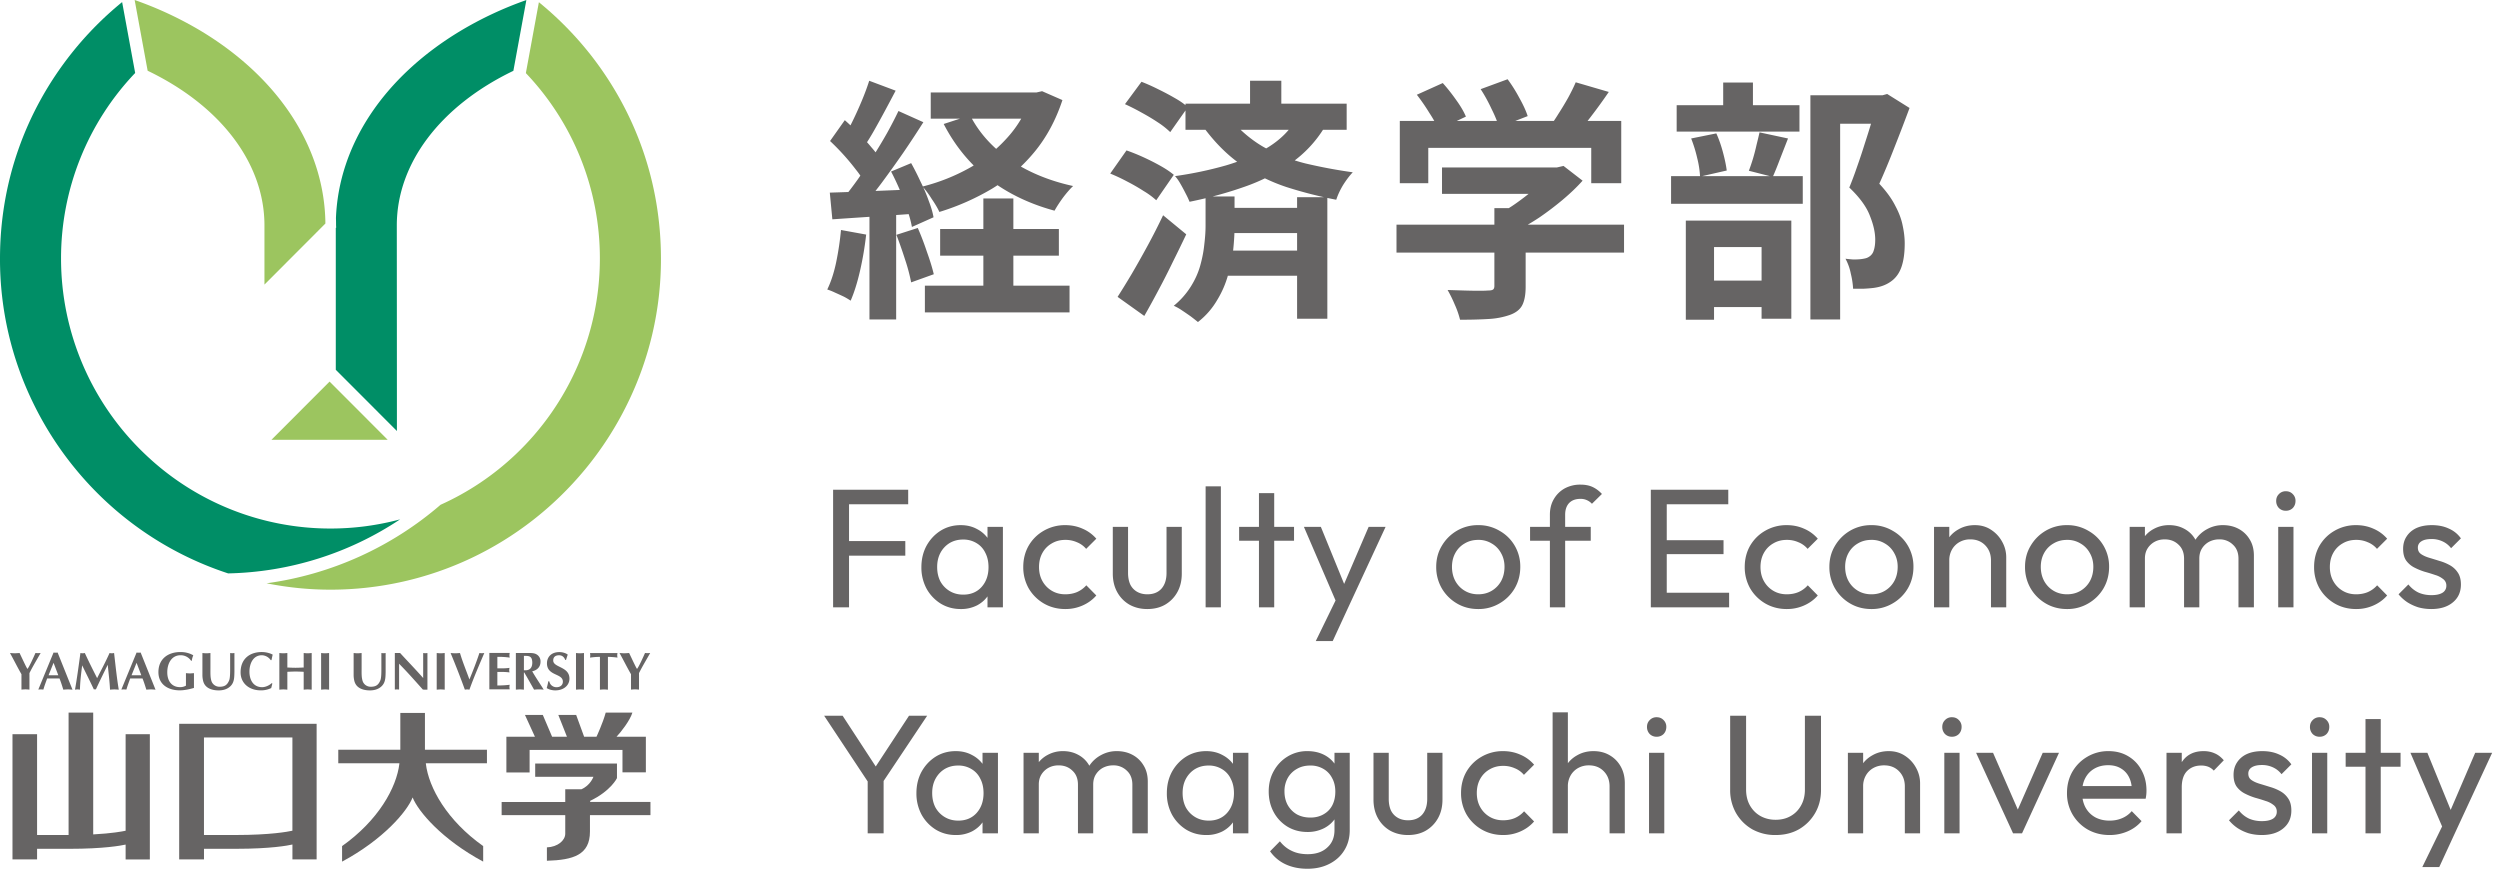 <svg width="177" height="63" fill="none" xmlns="http://www.w3.org/2000/svg"><g clip-path="url(#clip0_4319_15191)"><path d="M1.519 47.734c-.283-.489-.532-1-.813-1.502.113.009.226.019.34.019.113 0 .226-.012.34-.018l.32.672c.102.213.193.397.24.454.143-.178.422-.806.566-1.129a1.382 1.382 0 00.366 0c-.271.485-.556.943-.793 1.427v1.169c-.095-.009-.188-.019-.283-.019-.095 0-.188.01-.283.018v-1.093.002zm1.919.074l.354-.882.336.882h-.692.002zm.777.23c.1.254.182.511.267.79.109-.007.216-.018.325-.018.11 0 .215.01.326.019l-1.054-2.63a.86.86 0 01-.287 0l-1.08 2.622c.06-.005.121-.01.182-.01.06 0 .117.008.178.01.07-.262.166-.495.265-.784h.88l-.002.002zm3.543-1.804c.052.008.105.019.157.019.053 0 .11-.013.162-.019.117 1.017.204 1.842.332 2.595-.105-.008-.208-.018-.314-.018-.105 0-.2.01-.305.018-.03-.601-.105-1.18-.162-1.762-.287.58-.57 1.157-.84 1.744a.342.342 0 00-.143 0c-.242-.523-.54-1.108-.827-1.703-.087.666-.147 1.19-.158 1.721-.06-.008-.117-.018-.177-.018-.061 0-.114.01-.174.018.135-.76.256-1.639.384-2.595.052.008.101.019.156.019.054 0 .105-.013.157-.019.271.594.57 1.185.87 1.779.27-.539.592-1.132.88-1.779h.002zm1.555 1.574l.356-.882.335.882h-.691zm.778.23c.104.254.182.511.27.79.109-.007.214-.018.325-.018.111 0 .214.01.325.019l-1.053-2.63a.86.86 0 01-.287 0l-1.08 2.622c.06-.005.121-.01.182-.01.06 0 .117.008.178.01.07-.262.166-.495.265-.784h.88l-.005.002zm3.641.668c-.34.096-.676.17-1.01.17-.796 0-1.506-.4-1.506-1.29 0-.942.687-1.422 1.559-1.422.326 0 .627.069.91.231a1.348 1.348 0 00-.105.383h-.053a.883.883 0 00-.744-.387c-.63 0-.94.571-.94 1.207 0 .636.331 1.052.906 1.052a.82.82 0 00.416-.106v-.885c.095.008.188.018.284.018.095 0 .188-.012.283-.018v1.047zm.6-2.472c.093.008.188.019.284.019.095 0 .188-.013.283-.019v1.074c0 .209-.008.519.026.715.034.186.065.304.2.436a.602.602 0 00.43.162c.353 0 .54-.128.672-.458.067-.166.067-.598.067-.782v-1.147a.938.938 0 00.303 0v1.347c-.01.432-.008.825-.4 1.098-.204.148-.465.201-.714.201-.457 0-.953-.144-1.092-.636a1.728 1.728 0 01-.06-.464v-1.544l.001-.002zm4.953 2.154l-.083.327a1.646 1.646 0 01-.748.162c-.81 0-1.42-.5-1.42-1.275 0-.986.68-1.438 1.503-1.438.248 0 .552.065.77.184-.034.128-.057.258-.087.391h-.052a.789.789 0 00-.627-.348c-.627 0-.88.602-.88 1.159 0 .646.317 1.102.898 1.102.234 0 .505-.122.675-.284l.049.022.002-.002zm.493-2.154c.095.008.188.019.283.019.096 0 .189-.013.284-.019v1.025c.192.008.384.019.578.019.194 0 .384-.012.578-.019v-1.025c.095.008.188.019.284.019.095 0 .188-.013.283-.019v2.595c-.096-.008-.189-.018-.284-.018-.095 0-.188.01-.283.018v-1.266c-.192-.008-.386-.018-.578-.018-.192 0-.384.012-.578.018v1.266c-.095-.008-.188-.018-.284-.018-.095 0-.188.01-.283.018v-2.595zm2.957 0c.095.008.188.019.283.019.095 0 .188-.013.283-.019v2.595c-.095-.008-.188-.018-.283-.018-.095 0-.188.01-.283.018v-2.595zm2.301 0c.093.008.188.019.284.019.095 0 .188-.013.283-.019v1.074c0 .209-.009.519.026.715.034.186.065.304.2.436a.6.6 0 00.43.162c.353 0 .54-.128.672-.458.07-.166.07-.598.07-.782v-1.147a.938.938 0 00.302 0v1.347c-.01.432-.008.825-.4 1.098-.204.148-.465.201-.714.201-.457 0-.952-.144-1.092-.636a1.732 1.732 0 01-.06-.464v-1.546zm2.919 0h.374c.536.586 1.098 1.161 1.632 1.77v-1.77a.978.978 0 00.301 0v2.595l-.32-.004c-.438-.488-.847-.954-1.273-1.404l-.413-.431v1.831c-.049-.004-.103-.01-.152-.01-.048 0-.1.008-.15.01v-2.587zm2.965 0c.095.008.188.019.283.019.095 0 .188-.013.283-.019v2.595c-.095-.008-.19-.018-.283-.018-.093 0-.188.01-.284.018v-2.595zm2.157 2.577c-.057 0-.11.01-.164.018a61.549 61.549 0 00-1.01-2.595c.108.008.222.019.33.019.11 0 .223-.013.334-.019.184.628.441 1.244.668 1.872.257-.62.501-1.244.706-1.872a1.255 1.255 0 00.347 0c-.366.86-.736 1.706-1.053 2.595-.053-.008-.107-.018-.158-.018zm3.009-2.577c-.008.053-.018.11-.018.163 0 .052.012.109.018.162a5.297 5.297 0 00-.873-.053v.812h.394c.17 0 .324-.014.465-.034-.008.053-.02.11-.02.162 0 .053.012.11.02.162a3.551 3.551 0 00-.465-.034h-.394v.96c.386-.004.64-.023.873-.053-.008.053-.018.11-.018.162 0 .053.012.11.018.164h-1.44V46.23h1.44v.005zm1.006.203c.23 0 .513-.03.574.284.016.079.02.136.02.19 0 .39-.196.58-.593.541V46.44l-.002-.002zm-.567 2.39c.095-.007.188-.017.283-.017.095 0 .19.01.284.018v-1.216h.026c.083.144.188.318.244.42l.45.794c.113-.008.226-.019.34-.019.112 0 .228.01.343.019l-.148-.235c-.226-.353-.46-.701-.667-1.064.35-.075.589-.31.589-.68a.565.565 0 00-.328-.541c-.158-.083-.435-.075-.613-.075h-.805v2.595l.002.002zm3.493-2.106c-.075-.2-.219-.328-.433-.328-.3 0-.417.156-.417.37 0 .511 1.149.416 1.149 1.283 0 .484-.414.833-1.001.833-.208 0-.43-.05-.609-.163.045-.16.087-.318.11-.48h.072a.51.51 0 00.522.418c.235 0 .44-.134.44-.393 0-.606-1.126-.387-1.126-1.299 0-.436.3-.794.874-.794.273 0 .514.101.597.182-.045.12-.083.245-.122.375h-.056v-.004zm.762-.487c.095.008.188.019.283.019.095 0 .19-.013.283-.019v2.595c-.093-.008-.19-.018-.283-.018-.093 0-.188.01-.283.018v-2.595zm2.259 2.597c-.093-.008-.188-.018-.281-.018-.093 0-.19.01-.283.018v-2.325c-.267 0-.506.026-.702.052.006-.052.018-.105.018-.162 0-.052-.012-.105-.018-.158h1.945c-.008.053-.018.106-.018.158 0 .057.01.11.018.162a5.682 5.682 0 00-.677-.052v2.325h-.002zm1.636-1.097c-.283-.489-.532-1-.813-1.502.114.009.227.019.34.019.113 0 .227-.012.34-.018.103.208.214.45.321.672.104.213.194.397.239.454.144-.178.423-.806.566-1.129a1.391 1.391 0 00.366 0c-.27.485-.554.943-.792 1.427v1.169c-.095-.009-.188-.019-.284-.019-.095 0-.188.01-.283.018v-1.093.002z" fill="#666464"/><path d="M23.334 27.016l-4.118 4.124h8.235l-4.117-4.124zM14.209 2.182A25.696 25.696 0 009.533 0l.92 5.008c5.182 2.49 8.27 6.563 8.27 10.951v4.19c.92-.922 4.121-4.127 4.315-4.324-.052-5.327-3.262-10.295-8.83-13.643z" fill="#9CC55F"/><path d="M32.598 2.19c-5.428 3.267-8.615 8.074-8.813 13.254.006.172.008.345.008.517l.008.152-.027.026v10.042l4.328 4.335c0-3.405-.008-14.555-.008-14.555 0-4.384 3.08-8.458 8.253-10.947l.92-5.01a25.529 25.529 0 00-4.67 2.186z" fill="#008E66"/><path d="M41.71 3.748A23.686 23.686 0 0038.153.156l-.922 5.02a19.005 19.005 0 015.24 13.133 19.1 19.1 0 01-5.978 13.875 19.048 19.048 0 01-5.3 3.553 23.76 23.76 0 01-12.32 5.56c1.49.298 3 .452 4.521.452 6.987 0 13.56-3.105 18.033-8.52a23.6 23.6 0 002.973-4.605 23.182 23.182 0 002.395-10.315c0-5.336-1.758-10.372-5.083-14.561h-.002z" fill="#9CC55F"/><path d="M28.327 36.77c-1.592.428-3.246.65-4.927.65a18.979 18.979 0 01-13.092-5.228A19.094 19.094 0 014.322 18.31 19.01 19.01 0 019.57 5.166L8.647.148a23.568 23.568 0 00-3.56 3.598C1.758 7.936 0 12.972 0 18.312a23.2 23.2 0 002.396 10.317 23.524 23.524 0 002.975 4.606 23.398 23.398 0 0010.781 7.362 22.795 22.795 0 0012.175-3.827z" fill="#008E66"/><path d="M41.783 56.7c1.476-.709 1.899-1.61 1.899-1.61v-1.031h-5.79v.938h4.122s-.203.601-.854.885h-1.14v.9h-4.504v.931h4.504v1.313c0 .474-.53.938-1.299.968v.948c1.865-.057 3.048-.407 3.048-2.064V57.71h4.283v-.932h-4.269v-.083.004z" fill="#666464"/><path d="M43.648 52.163c.307-.32.95-1.139 1.126-1.71h-1.889c-.212.77-.655 1.71-.655 1.71h-.873l-.565-1.548h-1.264l.613 1.548H39.09l-.66-1.548h-1.264l.708 1.548h-2.022v2.528h1.644v-1.596h6.575v1.584h1.656v-2.516h-2.079zm-9.17.919h-4.392v-2.605h-1.743v2.605H23.95v.956h4.32l.008.02c-.202 1.726-1.51 4.04-4.059 5.845v1.1c2.928-1.572 4.607-3.556 4.995-4.544.389.986 2.067 2.971 4.995 4.543v-1.1c-2.548-1.805-3.858-4.118-4.06-5.844l.006-.02h4.321v-.956h.002zM8.894 51.98v6.836c-.244.052-.979.19-2.295.26v-8.623H4.856v8.666H2.625v-7.138H.884v8.866h1.741v-.751H4.92c2.433 0 3.647-.227 3.974-.3v1.053h1.715v-8.866H8.894v-.002zm3.792-.732v9.598h1.757v-.751h2.278c2.453 0 3.668-.231 3.983-.304v1.053h1.713v-9.598h-9.731v.002zm1.755 7.87v-6.906h6.261v6.602c-.321.071-1.565.304-3.984.304h-2.277z" fill="#666464"/></g><path d="M65.896 6.546H73.6V8.4h-7.704V6.546zm.666 9.666h8.406v1.89h-8.406v-1.89zm-1.08 4.014h10.242v1.89H65.482v-1.89zm7.506-13.68h.396l.396-.09 1.44.63c-.468 1.416-1.128 2.64-1.98 3.672a11.869 11.869 0 01-2.988 2.592 17.047 17.047 0 01-3.744 1.656c-.12-.264-.3-.57-.54-.918a6.754 6.754 0 00-.648-.882 13.739 13.739 0 003.348-1.332 10.404 10.404 0 002.664-2.142 7.886 7.886 0 001.656-2.862v-.324zm-4.302 1.62c.624 1.224 1.566 2.274 2.826 3.15 1.272.864 2.76 1.482 4.464 1.854-.216.204-.456.48-.72.828-.252.348-.45.654-.594.918-1.812-.492-3.378-1.254-4.698-2.286-1.308-1.032-2.358-2.316-3.15-3.852l1.872-.612zm.936 5.886h2.124v7.38h-2.124v-7.38zM61.54 5.718l1.872.702c-.24.456-.492.93-.756 1.422-.264.492-.522.96-.774 1.404-.252.444-.492.828-.72 1.152l-1.44-.612c.216-.372.438-.792.666-1.26.228-.468.444-.948.648-1.44.204-.492.372-.948.504-1.368zm2.07 2.142l1.764.792a72.858 72.858 0 01-1.422 2.16 84.183 84.183 0 01-1.548 2.16 30.175 30.175 0 01-1.458 1.8l-1.26-.702c.336-.408.684-.864 1.044-1.368.36-.516.714-1.05 1.062-1.602.36-.564.696-1.122 1.008-1.674.312-.564.582-1.086.81-1.566zm-4.842 2.124l1.044-1.476c.312.276.63.582.954.918.336.324.642.654.918.99.288.324.504.618.648.882l-1.098 1.674a5.63 5.63 0 00-.63-.954 16.5 16.5 0 00-1.836-2.034zm4.32 2.16l1.422-.594c.228.408.45.846.666 1.314.228.456.42.906.576 1.35.168.432.282.822.342 1.17l-1.53.684a7.478 7.478 0 00-.324-1.188 17.375 17.375 0 00-1.152-2.736zm-4.338 1.494c.828-.024 1.818-.06 2.97-.108l3.51-.144-.018 1.71c-1.116.084-2.226.162-3.33.234-1.092.072-2.076.138-2.952.198l-.18-1.89zm4.716 2.988l1.512-.486c.228.516.444 1.08.648 1.692.216.6.378 1.128.486 1.584l-1.602.576a12.813 12.813 0 00-.432-1.62 31.891 31.891 0 00-.612-1.746zm-3.924-.342l1.782.324c-.096.864-.24 1.716-.432 2.556-.192.84-.414 1.548-.666 2.124A4.74 4.74 0 0059.74 21a32.056 32.056 0 00-.63-.288 4.194 4.194 0 00-.54-.216c.264-.54.474-1.182.63-1.926.156-.756.27-1.518.342-2.286zm2.016-1.692h1.89v8.028h-1.89v-8.028zm22.374-7.254h11.412v1.854H83.932V7.338zm2.61 7.38h6.318V16.5h-6.318v-1.782zm.018 3.024h6.354v1.782H86.56v-1.782zm1.944-12.024h2.214v2.43h-2.214v-2.43zm3.33 8.244h2.142v8.604h-2.142v-8.604zm-.072-5.508l2.016.558a8.391 8.391 0 01-2.376 2.538 13.488 13.488 0 01-3.294 1.674c-1.224.432-2.52.786-3.888 1.062a5.615 5.615 0 00-.27-.576c-.12-.24-.246-.474-.378-.702a3.18 3.18 0 00-.378-.54 26.47 26.47 0 003.6-.756c1.14-.336 2.142-.768 3.006-1.296.864-.54 1.518-1.194 1.962-1.962zm-12.114-1.08l1.17-1.584c.372.144.762.318 1.17.522.42.204.816.414 1.188.63.384.216.69.432.918.648l-1.242 1.764a5.706 5.706 0 00-.864-.684c-.36-.24-.75-.474-1.17-.702a15.416 15.416 0 00-1.17-.594zm-1.044 4.914l1.152-1.638c.384.132.786.294 1.206.486.42.192.822.396 1.206.612.384.216.696.426.936.63l-1.242 1.8a5.432 5.432 0 00-.882-.648c-.372-.24-.768-.468-1.188-.684a13.019 13.019 0 00-1.188-.558zm.522 8.73c.3-.468.636-1.014 1.008-1.638.372-.636.75-1.308 1.134-2.016a44.24 44.24 0 001.08-2.124l1.638 1.35c-.3.636-.618 1.29-.954 1.962-.324.672-.66 1.332-1.008 1.98a63.293 63.293 0 01-1.008 1.836l-1.89-1.35zm6.228-7.11h2.052v2.142c0 .468-.03.996-.09 1.584-.06.576-.18 1.176-.36 1.8a6.977 6.977 0 01-.774 1.8 5.434 5.434 0 01-1.368 1.566c-.132-.108-.3-.24-.504-.396a28.66 28.66 0 00-.63-.432 3.69 3.69 0 00-.576-.324 5.584 5.584 0 001.188-1.332c.312-.492.54-.996.684-1.512.144-.516.24-1.014.288-1.494.06-.492.09-.93.09-1.314v-2.088zm1.638-5.616c.756.9 1.584 1.608 2.484 2.124.912.504 1.89.888 2.934 1.152a36.58 36.58 0 003.366.63c-.228.24-.456.54-.684.9-.216.36-.378.708-.486 1.044a30.297 30.297 0 01-3.528-.9 13.025 13.025 0 01-3.15-1.548c-.972-.66-1.872-1.548-2.7-2.664l1.764-.738zm15.102 3.564h8.298v1.872h-8.298v-1.872zm-3.222 4.05h16.11v1.98h-16.11v-1.98zm6.93-1.17h2.214v5.562c0 .552-.078.984-.234 1.296-.156.312-.45.546-.882.702a5.462 5.462 0 01-1.512.288c-.576.036-1.248.054-2.016.054a6.186 6.186 0 00-.378-1.08 9.12 9.12 0 00-.504-1.026l1.17.036c.396.012.744.018 1.044.018.312 0 .528-.006.648-.018.18 0 .3-.024.36-.072.06-.048.09-.132.09-.252v-5.508zm3.906-2.88h.522l.468-.108 1.35 1.044c-.396.444-.858.888-1.386 1.332a21.47 21.47 0 01-1.656 1.26c-.576.384-1.158.72-1.746 1.008a4.792 4.792 0 00-.558-.648 17.42 17.42 0 00-.576-.612c.468-.24.93-.528 1.386-.864.468-.336.894-.678 1.278-1.026.384-.36.69-.684.918-.972v-.414zM99.106 8.562h15.678v4.41h-2.124V10.47h-11.538v2.502h-2.016v-4.41zm12.456-2.736l2.34.684c-.408.6-.834 1.188-1.278 1.764a23.739 23.739 0 01-1.206 1.458l-1.782-.648c.24-.312.474-.654.702-1.026.24-.372.468-.75.684-1.134.216-.396.396-.762.54-1.098zm-11.25.882l1.836-.828c.324.36.642.762.954 1.206.312.432.54.822.684 1.17l-1.944.918c-.132-.336-.348-.732-.648-1.188a13.955 13.955 0 00-.882-1.278zm4.518-.396l1.908-.702c.288.384.564.822.828 1.314.276.492.474.924.594 1.296l-2.034.792c-.096-.36-.27-.792-.522-1.296-.24-.516-.498-.984-.774-1.404zm23.346.432h5.256V8.76h-3.15v13.86h-2.106V6.744zm-9.468.702h8.694v1.872h-8.694V7.446zm-.396 5.022h9.324v1.962h-9.324v-1.962zm3.69-6.624h2.106v2.772h-2.106V5.844zm-2.268 3.96l1.782-.36c.18.396.336.84.468 1.332.132.492.222.924.27 1.296l-1.89.432a6.7 6.7 0 00-.198-1.296 9.704 9.704 0 00-.432-1.404zm4.842-.432l2.016.432-.576 1.476c-.18.48-.348.894-.504 1.242l-1.692-.432c.096-.252.192-.534.288-.846.096-.324.18-.648.252-.972.084-.336.156-.636.216-.9zm-4.482 10.494h5.562v1.872h-5.562v-1.872zm-.738-4.248h7.47v6.948h-2.106V17.49h-3.366v5.148h-1.998v-7.02zm13.518-8.874h.414l.324-.09 1.584.99c-.324.876-.678 1.8-1.062 2.772-.372.96-.732 1.824-1.08 2.592.504.54.882 1.062 1.134 1.566.264.492.438.96.522 1.404.096.444.144.864.144 1.26 0 .672-.078 1.23-.234 1.674-.156.444-.408.786-.756 1.026-.336.24-.75.39-1.242.45a9.946 9.946 0 01-.684.054h-.738a5.736 5.736 0 00-.162-1.062 3.685 3.685 0 00-.378-1.062c.204.024.39.042.558.054.168 0 .324-.006.468-.018.12-.012.234-.03.342-.054a.784.784 0 00.306-.126.748.748 0 00.324-.432c.072-.204.108-.462.108-.774 0-.504-.126-1.068-.378-1.692-.24-.636-.726-1.302-1.458-1.998.18-.432.36-.912.54-1.44.192-.54.372-1.08.54-1.62.18-.552.342-1.068.486-1.548.156-.48.282-.876.378-1.188v-.738zM58.984 43v-8.328h1.128V43h-1.128zm.768-3.66v-1.032h4.344v1.032h-4.344zm0-3.636v-1.032H64.3v1.032h-4.548zm8.267 7.416c-.52 0-.993-.128-1.416-.384a2.875 2.875 0 01-1.008-1.068 3.15 3.15 0 01-.36-1.512c0-.56.12-1.064.36-1.512.248-.448.58-.804.996-1.068.424-.264.9-.396 1.428-.396.431 0 .816.092 1.151.276a2.154 2.154 0 011.176 1.836v1.716c-.023.408-.14.772-.347 1.092-.2.32-.472.572-.816.756a2.472 2.472 0 01-1.165.264zm.18-1.02c.535 0 .968-.18 1.296-.54.328-.368.492-.836.492-1.404 0-.392-.076-.732-.228-1.02a1.57 1.57 0 00-.624-.684 1.767 1.767 0 00-.949-.252c-.36 0-.68.084-.96.252a1.81 1.81 0 00-.647.696c-.152.288-.228.62-.228.996 0 .384.076.724.228 1.02.16.288.38.516.66.684.28.168.6.252.96.252zm1.716.9v-1.536l.203-1.392-.203-1.38V37.3h1.091V43h-1.091zm5.508.12c-.56 0-1.068-.132-1.524-.396a2.971 2.971 0 01-1.068-1.068 3.035 3.035 0 01-.384-1.512c0-.56.128-1.064.384-1.512.264-.448.62-.8 1.068-1.056a2.986 2.986 0 011.524-.396c.44 0 .848.084 1.224.252.376.16.7.396.972.708l-.72.72a1.648 1.648 0 00-.648-.468 1.99 1.99 0 00-.828-.168c-.36 0-.68.084-.96.252-.28.16-.5.384-.66.672-.16.288-.24.62-.24.996s.08.708.24.996c.16.288.38.516.66.684.28.168.6.252.96.252.304 0 .58-.052.828-.156.256-.112.476-.272.66-.48l.708.72c-.264.304-.588.54-.972.708a2.966 2.966 0 01-1.224.252zm5.799 0c-.464 0-.884-.104-1.26-.312a2.304 2.304 0 01-.864-.888c-.208-.376-.312-.812-.312-1.308V37.3h1.08v3.264c0 .312.052.584.156.816a1.2 1.2 0 00.48.516c.208.12.452.18.732.18.424 0 .756-.132.996-.396.24-.272.36-.644.36-1.116V37.3h1.08v3.312c0 .496-.104.932-.312 1.308a2.304 2.304 0 01-.864.888c-.36.208-.784.312-1.272.312zm4.136-.12v-8.568h1.08V43h-1.08zm3.776 0v-8.088h1.08V43h-1.08zm-1.404-4.716V37.3h3.888v.984H87.73zm7.058 4.764L92.316 37.3h1.2l1.836 4.5h-.384l1.932-4.5h1.2l-2.664 5.748h-.648zm-1.632 2.34l1.68-3.444.6 1.104-1.08 2.34h-1.2zm11.504-2.268c-.56 0-1.064-.132-1.512-.396a2.971 2.971 0 01-1.068-1.068 2.986 2.986 0 01-.396-1.524c0-.552.132-1.048.396-1.488.264-.448.62-.804 1.068-1.068a2.922 2.922 0 011.512-.396 2.9 2.9 0 011.5.396c.456.256.816.608 1.08 1.056a2.9 2.9 0 01.396 1.5c0 .56-.132 1.068-.396 1.524a2.943 2.943 0 01-1.08 1.068 2.9 2.9 0 01-1.5.396zm0-1.044c.36 0 .68-.084.96-.252.28-.168.5-.396.66-.684.16-.296.24-.632.24-1.008 0-.368-.084-.696-.252-.984a1.72 1.72 0 00-.66-.672 1.767 1.767 0 00-.948-.252c-.36 0-.68.084-.96.252-.28.16-.5.384-.66.672-.16.288-.24.616-.24.984 0 .376.08.712.24 1.008.16.288.38.516.66.684.28.168.6.252.96.252zm5.073.924v-6.552c0-.424.092-.792.276-1.104.184-.32.436-.572.756-.756a2.29 2.29 0 011.14-.276c.328 0 .612.056.852.168.24.112.46.276.66.492l-.708.696a1.046 1.046 0 00-.348-.252 1.038 1.038 0 00-.468-.096c-.344 0-.612.1-.804.3-.184.2-.276.476-.276.828V43h-1.08zm-1.404-4.716V37.3h4.296v.984h-4.296zM116.878 43v-8.328h1.128V43h-1.128zm.768 0v-1.032h4.776V43h-4.776zm0-3.768v-.984h4.38v.984h-4.38zm0-3.528v-1.032h4.716v1.032h-4.716zm8.857 7.416c-.56 0-1.068-.132-1.524-.396a2.971 2.971 0 01-1.068-1.068 3.035 3.035 0 01-.384-1.512c0-.56.128-1.064.384-1.512.264-.448.62-.8 1.068-1.056a2.986 2.986 0 011.524-.396c.44 0 .848.084 1.224.252.376.16.7.396.972.708l-.72.72a1.648 1.648 0 00-.648-.468 1.99 1.99 0 00-.828-.168c-.36 0-.68.084-.96.252-.28.16-.5.384-.66.672-.16.288-.24.62-.24.996s.08.708.24.996c.16.288.38.516.66.684.28.168.6.252.96.252.304 0 .58-.052.828-.156.256-.112.476-.272.66-.48l.708.72c-.264.304-.588.54-.972.708a2.966 2.966 0 01-1.224.252zm5.993 0c-.56 0-1.064-.132-1.512-.396a2.971 2.971 0 01-1.068-1.068 2.986 2.986 0 01-.396-1.524c0-.552.132-1.048.396-1.488.264-.448.62-.804 1.068-1.068a2.922 2.922 0 011.512-.396 2.9 2.9 0 011.5.396c.456.256.816.608 1.08 1.056a2.9 2.9 0 01.396 1.5c0 .56-.132 1.068-.396 1.524a2.943 2.943 0 01-1.08 1.068 2.9 2.9 0 01-1.5.396zm0-1.044c.36 0 .68-.084.96-.252.28-.168.5-.396.66-.684.16-.296.24-.632.24-1.008 0-.368-.084-.696-.252-.984a1.72 1.72 0 00-.66-.672 1.767 1.767 0 00-.948-.252c-.36 0-.68.084-.96.252-.28.16-.5.384-.66.672-.16.288-.24.616-.24.984 0 .376.08.712.24 1.008.16.288.38.516.66.684.28.168.6.252.96.252zm8.465.924v-3.324c0-.432-.136-.788-.408-1.068-.272-.28-.624-.42-1.056-.42a1.52 1.52 0 00-.768.192c-.224.128-.4.304-.528.528a1.52 1.52 0 00-.192.768l-.444-.252c0-.432.096-.816.288-1.152.192-.336.46-.6.804-.792.344-.2.732-.3 1.164-.3.432 0 .812.108 1.14.324.336.216.6.5.792.852.192.344.288.712.288 1.104V43h-1.08zm-4.032 0v-5.7h1.08V43h-1.08zm9.419.12c-.56 0-1.064-.132-1.512-.396a2.971 2.971 0 01-1.068-1.068 2.986 2.986 0 01-.396-1.524c0-.552.132-1.048.396-1.488.264-.448.62-.804 1.068-1.068a2.922 2.922 0 011.512-.396 2.9 2.9 0 011.5.396c.456.256.816.608 1.08 1.056a2.9 2.9 0 01.396 1.5c0 .56-.132 1.068-.396 1.524a2.943 2.943 0 01-1.08 1.068 2.9 2.9 0 01-1.5.396zm0-1.044c.36 0 .68-.084.96-.252.28-.168.5-.396.66-.684.16-.296.24-.632.24-1.008 0-.368-.084-.696-.252-.984a1.72 1.72 0 00-.66-.672 1.767 1.767 0 00-.948-.252c-.36 0-.68.084-.96.252-.28.16-.5.384-.66.672-.16.288-.24.616-.24.984 0 .376.08.712.24 1.008.16.288.38.516.66.684.28.168.6.252.96.252zm4.432.924v-5.7h1.08V43h-1.08zm3.852 0v-3.444c0-.424-.132-.756-.396-.996-.256-.248-.58-.372-.972-.372-.264 0-.5.056-.708.168a1.348 1.348 0 00-.504.468c-.128.2-.192.44-.192.72l-.444-.216c0-.432.092-.808.276-1.128.192-.32.452-.568.78-.744a2.217 2.217 0 011.104-.276c.4 0 .76.088 1.08.264.328.176.584.424.768.744.192.32.288.7.288 1.14V43h-1.08zm3.852 0v-3.444c0-.424-.132-.756-.396-.996a1.325 1.325 0 00-.96-.372 1.54 1.54 0 00-.72.168 1.348 1.348 0 00-.504.468c-.128.2-.192.44-.192.72l-.612-.216c.024-.44.14-.816.348-1.128a2.24 2.24 0 01.828-.744 2.26 2.26 0 011.104-.276c.416 0 .788.088 1.116.264.328.176.588.424.78.744.2.32.3.704.3 1.152V43h-1.092zm2.814 0v-5.7h1.08V43h-1.08zm.54-6.84a.666.666 0 01-.492-.192.707.707 0 01-.192-.504c0-.192.064-.352.192-.48a.646.646 0 01.492-.204c.2 0 .364.068.492.204a.651.651 0 01.192.48c0 .2-.064.368-.192.504a.666.666 0 01-.492.192zm4.976 6.96c-.56 0-1.068-.132-1.524-.396a2.971 2.971 0 01-1.068-1.068 3.035 3.035 0 01-.384-1.512c0-.56.128-1.064.384-1.512.264-.448.62-.8 1.068-1.056a2.986 2.986 0 011.524-.396c.44 0 .848.084 1.224.252.376.16.7.396.972.708l-.72.72a1.648 1.648 0 00-.648-.468 1.99 1.99 0 00-.828-.168c-.36 0-.68.084-.96.252-.28.16-.5.384-.66.672-.16.288-.24.62-.24.996s.08.708.24.996c.16.288.38.516.66.684.28.168.6.252.96.252.304 0 .58-.052.828-.156.256-.112.476-.272.66-.48l.708.72c-.264.304-.588.54-.972.708a2.966 2.966 0 01-1.224.252zm5.319 0c-.32 0-.624-.04-.912-.12a3.3 3.3 0 01-.78-.36 2.808 2.808 0 01-.624-.564l.696-.696c.208.256.448.448.72.576.272.12.576.18.912.18.336 0 .596-.056.78-.168a.56.56 0 00.276-.492.56.56 0 00-.228-.48 1.624 1.624 0 00-.564-.288 11.85 11.85 0 00-.744-.228c-.256-.08-.5-.18-.732-.3a1.631 1.631 0 01-.576-.492c-.144-.208-.216-.484-.216-.828s.084-.64.252-.888c.168-.256.4-.452.696-.588.304-.136.668-.204 1.092-.204.448 0 .844.08 1.188.24.352.152.64.384.864.696l-.696.696a1.599 1.599 0 00-.6-.48 1.8 1.8 0 00-.792-.168c-.312 0-.552.056-.72.168a.5.5 0 00-.24.444c0 .192.072.34.216.444.144.104.332.192.564.264.24.072.488.148.744.228.256.072.5.172.732.3.232.128.42.3.564.516.152.216.228.5.228.852 0 .536-.192.96-.576 1.272-.376.312-.884.468-1.524.468zM61.624 55.616l-3.276-4.944h1.308l2.64 4.044h-.588l2.652-4.044h1.284l-3.3 4.944h-.72zM61.432 59v-4.128h1.128V59h-1.128zm6.235.12c-.52 0-.992-.128-1.416-.384a2.875 2.875 0 01-1.008-1.068 3.15 3.15 0 01-.36-1.512c0-.56.12-1.064.36-1.512.248-.448.58-.804.996-1.068.424-.264.9-.396 1.428-.396.432 0 .816.092 1.152.276a2.154 2.154 0 011.176 1.836v1.716c-.024.408-.14.772-.348 1.092-.2.32-.472.572-.816.756a2.472 2.472 0 01-1.164.264zm.18-1.02c.536 0 .968-.18 1.296-.54.328-.368.492-.836.492-1.404 0-.392-.076-.732-.228-1.02a1.57 1.57 0 00-.624-.684 1.767 1.767 0 00-.948-.252c-.36 0-.68.084-.96.252-.272.168-.488.4-.648.696-.152.288-.228.62-.228.996 0 .384.076.724.228 1.02.16.288.38.516.66.684.28.168.6.252.96.252zm1.716.9v-1.536l.204-1.392-.204-1.38V53.3h1.092V59h-1.092zm2.904 0v-5.7h1.08V59h-1.08zm3.852 0v-3.444c0-.424-.132-.756-.396-.996-.256-.248-.58-.372-.972-.372-.264 0-.5.056-.708.168a1.348 1.348 0 00-.504.468c-.128.2-.192.44-.192.72l-.444-.216c0-.432.092-.808.276-1.128.192-.32.452-.568.78-.744a2.217 2.217 0 011.104-.276c.4 0 .76.088 1.08.264.328.176.584.424.768.744.192.32.288.7.288 1.14V59h-1.08zm3.852 0v-3.444c0-.424-.132-.756-.396-.996a1.325 1.325 0 00-.96-.372 1.54 1.54 0 00-.72.168 1.348 1.348 0 00-.504.468c-.128.2-.192.44-.192.72l-.612-.216c.024-.44.14-.816.348-1.128a2.24 2.24 0 01.828-.744 2.26 2.26 0 011.104-.276c.416 0 .788.088 1.116.264.328.176.588.424.78.744.2.32.3.704.3 1.152V59h-1.092zm5.226.12c-.52 0-.992-.128-1.416-.384a2.875 2.875 0 01-1.008-1.068 3.15 3.15 0 01-.36-1.512c0-.56.12-1.064.36-1.512.248-.448.58-.804.996-1.068.424-.264.9-.396 1.428-.396.432 0 .816.092 1.152.276a2.154 2.154 0 011.176 1.836v1.716c-.024.408-.14.772-.348 1.092-.2.32-.472.572-.816.756a2.472 2.472 0 01-1.164.264zm.18-1.02c.536 0 .968-.18 1.296-.54.328-.368.492-.836.492-1.404 0-.392-.076-.732-.228-1.02a1.57 1.57 0 00-.624-.684 1.767 1.767 0 00-.948-.252c-.36 0-.68.084-.96.252-.272.168-.488.4-.648.696-.152.288-.228.62-.228.996 0 .384.076.724.228 1.02.16.288.38.516.66.684.28.168.6.252.96.252zm1.716.9v-1.536l.204-1.392-.204-1.38V53.3h1.092V59h-1.092zm5.268 2.508c-.584 0-1.104-.108-1.56-.324a2.732 2.732 0 01-1.08-.912l.696-.708c.232.296.508.52.828.672.32.16.7.24 1.14.24.584 0 1.044-.156 1.38-.468.344-.304.516-.716.516-1.236v-1.416l.192-1.284-.192-1.272v-1.5h1.08v5.472c0 .544-.128 1.02-.384 1.428-.248.408-.6.728-1.056.96-.448.232-.968.348-1.56.348zm0-2.604c-.52 0-.988-.124-1.404-.372a2.709 2.709 0 01-.972-1.02c-.24-.44-.36-.932-.36-1.476 0-.544.12-1.028.36-1.452.24-.432.564-.772.972-1.02a2.625 2.625 0 011.404-.384c.448 0 .844.088 1.188.264.344.176.616.424.816.744.208.312.32.68.336 1.104v1.512c-.024.416-.14.784-.348 1.104-.2.312-.472.556-.816.732a2.545 2.545 0 01-1.176.264zm.216-1.02c.352 0 .66-.076.924-.228.272-.152.48-.364.624-.636.144-.28.216-.604.216-.972s-.076-.688-.228-.96a1.545 1.545 0 00-.612-.648 1.771 1.771 0 00-.936-.24c-.36 0-.676.08-.948.24a1.681 1.681 0 00-.648.648 1.911 1.911 0 00-.228.948c0 .36.076.68.228.96.16.28.376.5.648.66.28.152.6.228.96.228zm6.901 1.236c-.463 0-.883-.104-1.26-.312a2.304 2.304 0 01-.864-.888c-.207-.376-.311-.812-.311-1.308V53.3h1.08v3.264c0 .312.052.584.156.816a1.2 1.2 0 00.48.516c.207.12.451.18.731.18.425 0 .757-.132.997-.396.24-.272.36-.644.36-1.116V53.3h1.08v3.312c0 .496-.104.932-.312 1.308a2.304 2.304 0 01-.864.888c-.36.208-.784.312-1.272.312zm6.74 0c-.56 0-1.068-.132-1.524-.396a2.971 2.971 0 01-1.068-1.068 3.035 3.035 0 01-.384-1.512c0-.56.128-1.064.384-1.512.264-.448.62-.8 1.068-1.056a2.986 2.986 0 011.524-.396c.44 0 .848.084 1.224.252.376.16.7.396.972.708l-.72.72a1.648 1.648 0 00-.648-.468 1.99 1.99 0 00-.828-.168c-.36 0-.68.084-.96.252-.28.16-.5.384-.66.672-.16.288-.24.62-.24.996s.08.708.24.996c.16.288.38.516.66.684.28.168.6.252.96.252.304 0 .58-.052.828-.156.256-.112.476-.272.66-.48l.708.72c-.264.304-.588.54-.972.708a2.966 2.966 0 01-1.224.252zm7.539-.12v-3.324c0-.432-.136-.788-.408-1.068-.272-.28-.624-.42-1.056-.42a1.52 1.52 0 00-.768.192c-.224.128-.4.304-.528.528a1.52 1.52 0 00-.192.768l-.444-.252c0-.432.096-.816.288-1.152.192-.336.46-.6.804-.792.344-.2.732-.3 1.164-.3.432 0 .812.096 1.14.288.336.192.6.46.792.804.192.344.288.74.288 1.188V59h-1.08zm-4.032 0v-8.568h1.08V59h-1.08zm6.826 0v-5.7h1.08V59h-1.08zm.54-6.84a.666.666 0 01-.492-.192.707.707 0 01-.192-.504c0-.192.064-.352.192-.48a.646.646 0 01.492-.204c.2 0 .364.068.492.204a.651.651 0 01.192.48c0 .2-.064.368-.192.504a.666.666 0 01-.492.192zm8.42 6.96a3.343 3.343 0 01-1.656-.408c-.48-.28-.86-.66-1.14-1.14a3.267 3.267 0 01-.42-1.656v-5.244h1.128v5.22c0 .44.092.82.276 1.14.184.32.432.568.744.744.32.176.676.264 1.068.264.408 0 .764-.088 1.068-.264.312-.176.556-.424.732-.744.184-.32.276-.696.276-1.128v-5.232h1.14v5.256c0 .616-.14 1.164-.42 1.644-.28.48-.66.86-1.14 1.14-.48.272-1.032.408-1.656.408zm9.151-.12v-3.324c0-.432-.136-.788-.408-1.068-.272-.28-.624-.42-1.056-.42a1.52 1.52 0 00-.768.192c-.224.128-.4.304-.528.528a1.52 1.52 0 00-.192.768l-.444-.252c0-.432.096-.816.288-1.152.192-.336.46-.6.804-.792.344-.2.732-.3 1.164-.3.432 0 .812.108 1.14.324.336.216.6.5.792.852.192.344.288.712.288 1.104V59h-1.08zm-4.032 0v-5.7h1.08V59h-1.08zm6.827 0v-5.7h1.08V59h-1.08zm.54-6.84a.666.666 0 01-.492-.192.707.707 0 01-.192-.504c0-.192.064-.352.192-.48a.646.646 0 01.492-.204c.2 0 .364.068.492.204a.651.651 0 01.192.48c0 .2-.064.368-.192.504a.666.666 0 01-.492.192zm4.327 6.84l-2.616-5.7h1.2l2.1 4.812h-.696l2.112-4.812h1.152L143.16 59h-.636zm6.831.12c-.568 0-1.08-.128-1.536-.384a2.943 2.943 0 01-1.08-1.068 2.945 2.945 0 01-.396-1.524c0-.56.128-1.064.384-1.512.264-.448.616-.8 1.056-1.056a2.9 2.9 0 011.5-.396c.528 0 .992.12 1.392.36.408.24.724.572.948.996.232.424.348.904.348 1.44 0 .08-.004.168-.012.264a3.016 3.016 0 01-.048.312h-4.812v-.9h4.236l-.396.348c0-.384-.068-.708-.204-.972a1.453 1.453 0 00-.576-.624c-.248-.152-.548-.228-.9-.228-.368 0-.692.08-.972.24-.28.16-.496.384-.648.672-.152.288-.228.628-.228 1.02 0 .4.08.752.24 1.056.16.296.388.528.684.696.296.16.636.24 1.02.24.32 0 .612-.056.876-.168.272-.112.504-.28.696-.504l.696.708c-.272.32-.608.564-1.008.732a3.165 3.165 0 01-1.26.252zm4.033-.12v-5.7h1.08V59h-1.08zm1.08-3.252l-.408-.18c0-.728.168-1.308.504-1.74.336-.432.82-.648 1.452-.648.288 0 .548.052.78.156.232.096.448.26.648.492l-.708.732a1.08 1.08 0 00-.396-.276 1.386 1.386 0 00-.504-.084c-.4 0-.728.128-.984.384s-.384.644-.384 1.164zm5.66 3.372c-.32 0-.624-.04-.912-.12a3.3 3.3 0 01-.78-.36 2.808 2.808 0 01-.624-.564l.696-.696c.208.256.448.448.72.576.272.12.576.18.912.18.336 0 .596-.056.78-.168a.56.56 0 00.276-.492.56.56 0 00-.228-.48 1.624 1.624 0 00-.564-.288 11.85 11.85 0 00-.744-.228c-.256-.08-.5-.18-.732-.3a1.631 1.631 0 01-.576-.492c-.144-.208-.216-.484-.216-.828s.084-.64.252-.888c.168-.256.4-.452.696-.588.304-.136.668-.204 1.092-.204.448 0 .844.08 1.188.24.352.152.64.384.864.696l-.696.696a1.599 1.599 0 00-.6-.48 1.8 1.8 0 00-.792-.168c-.312 0-.552.056-.72.168a.5.5 0 00-.24.444c0 .192.072.34.216.444.144.104.332.192.564.264.24.072.488.148.744.228.256.072.5.172.732.3.232.128.42.3.564.516.152.216.228.5.228.852 0 .536-.192.96-.576 1.272-.376.312-.884.468-1.524.468zm3.561-.12v-5.7h1.08V59h-1.08zm.54-6.84a.666.666 0 01-.492-.192.707.707 0 01-.192-.504c0-.192.064-.352.192-.48a.646.646 0 01.492-.204c.2 0 .364.068.492.204a.651.651 0 01.192.48c0 .2-.064.368-.192.504a.666.666 0 01-.492.192zm3.247 6.84v-8.088h1.08V59h-1.08zm-1.404-4.716V53.3h3.888v.984h-3.888zm7.058 4.764l-2.472-5.748h1.2l1.836 4.5h-.384l1.932-4.5h1.2l-2.664 5.748h-.648zm-1.632 2.34l1.68-3.444.6 1.104-1.08 2.34h-1.2z" fill="#666464"/><defs><clipPath id="clip0_4319_15191"><path fill="#fff" d="M0 0h46.794v61H0z"/></clipPath></defs></svg>